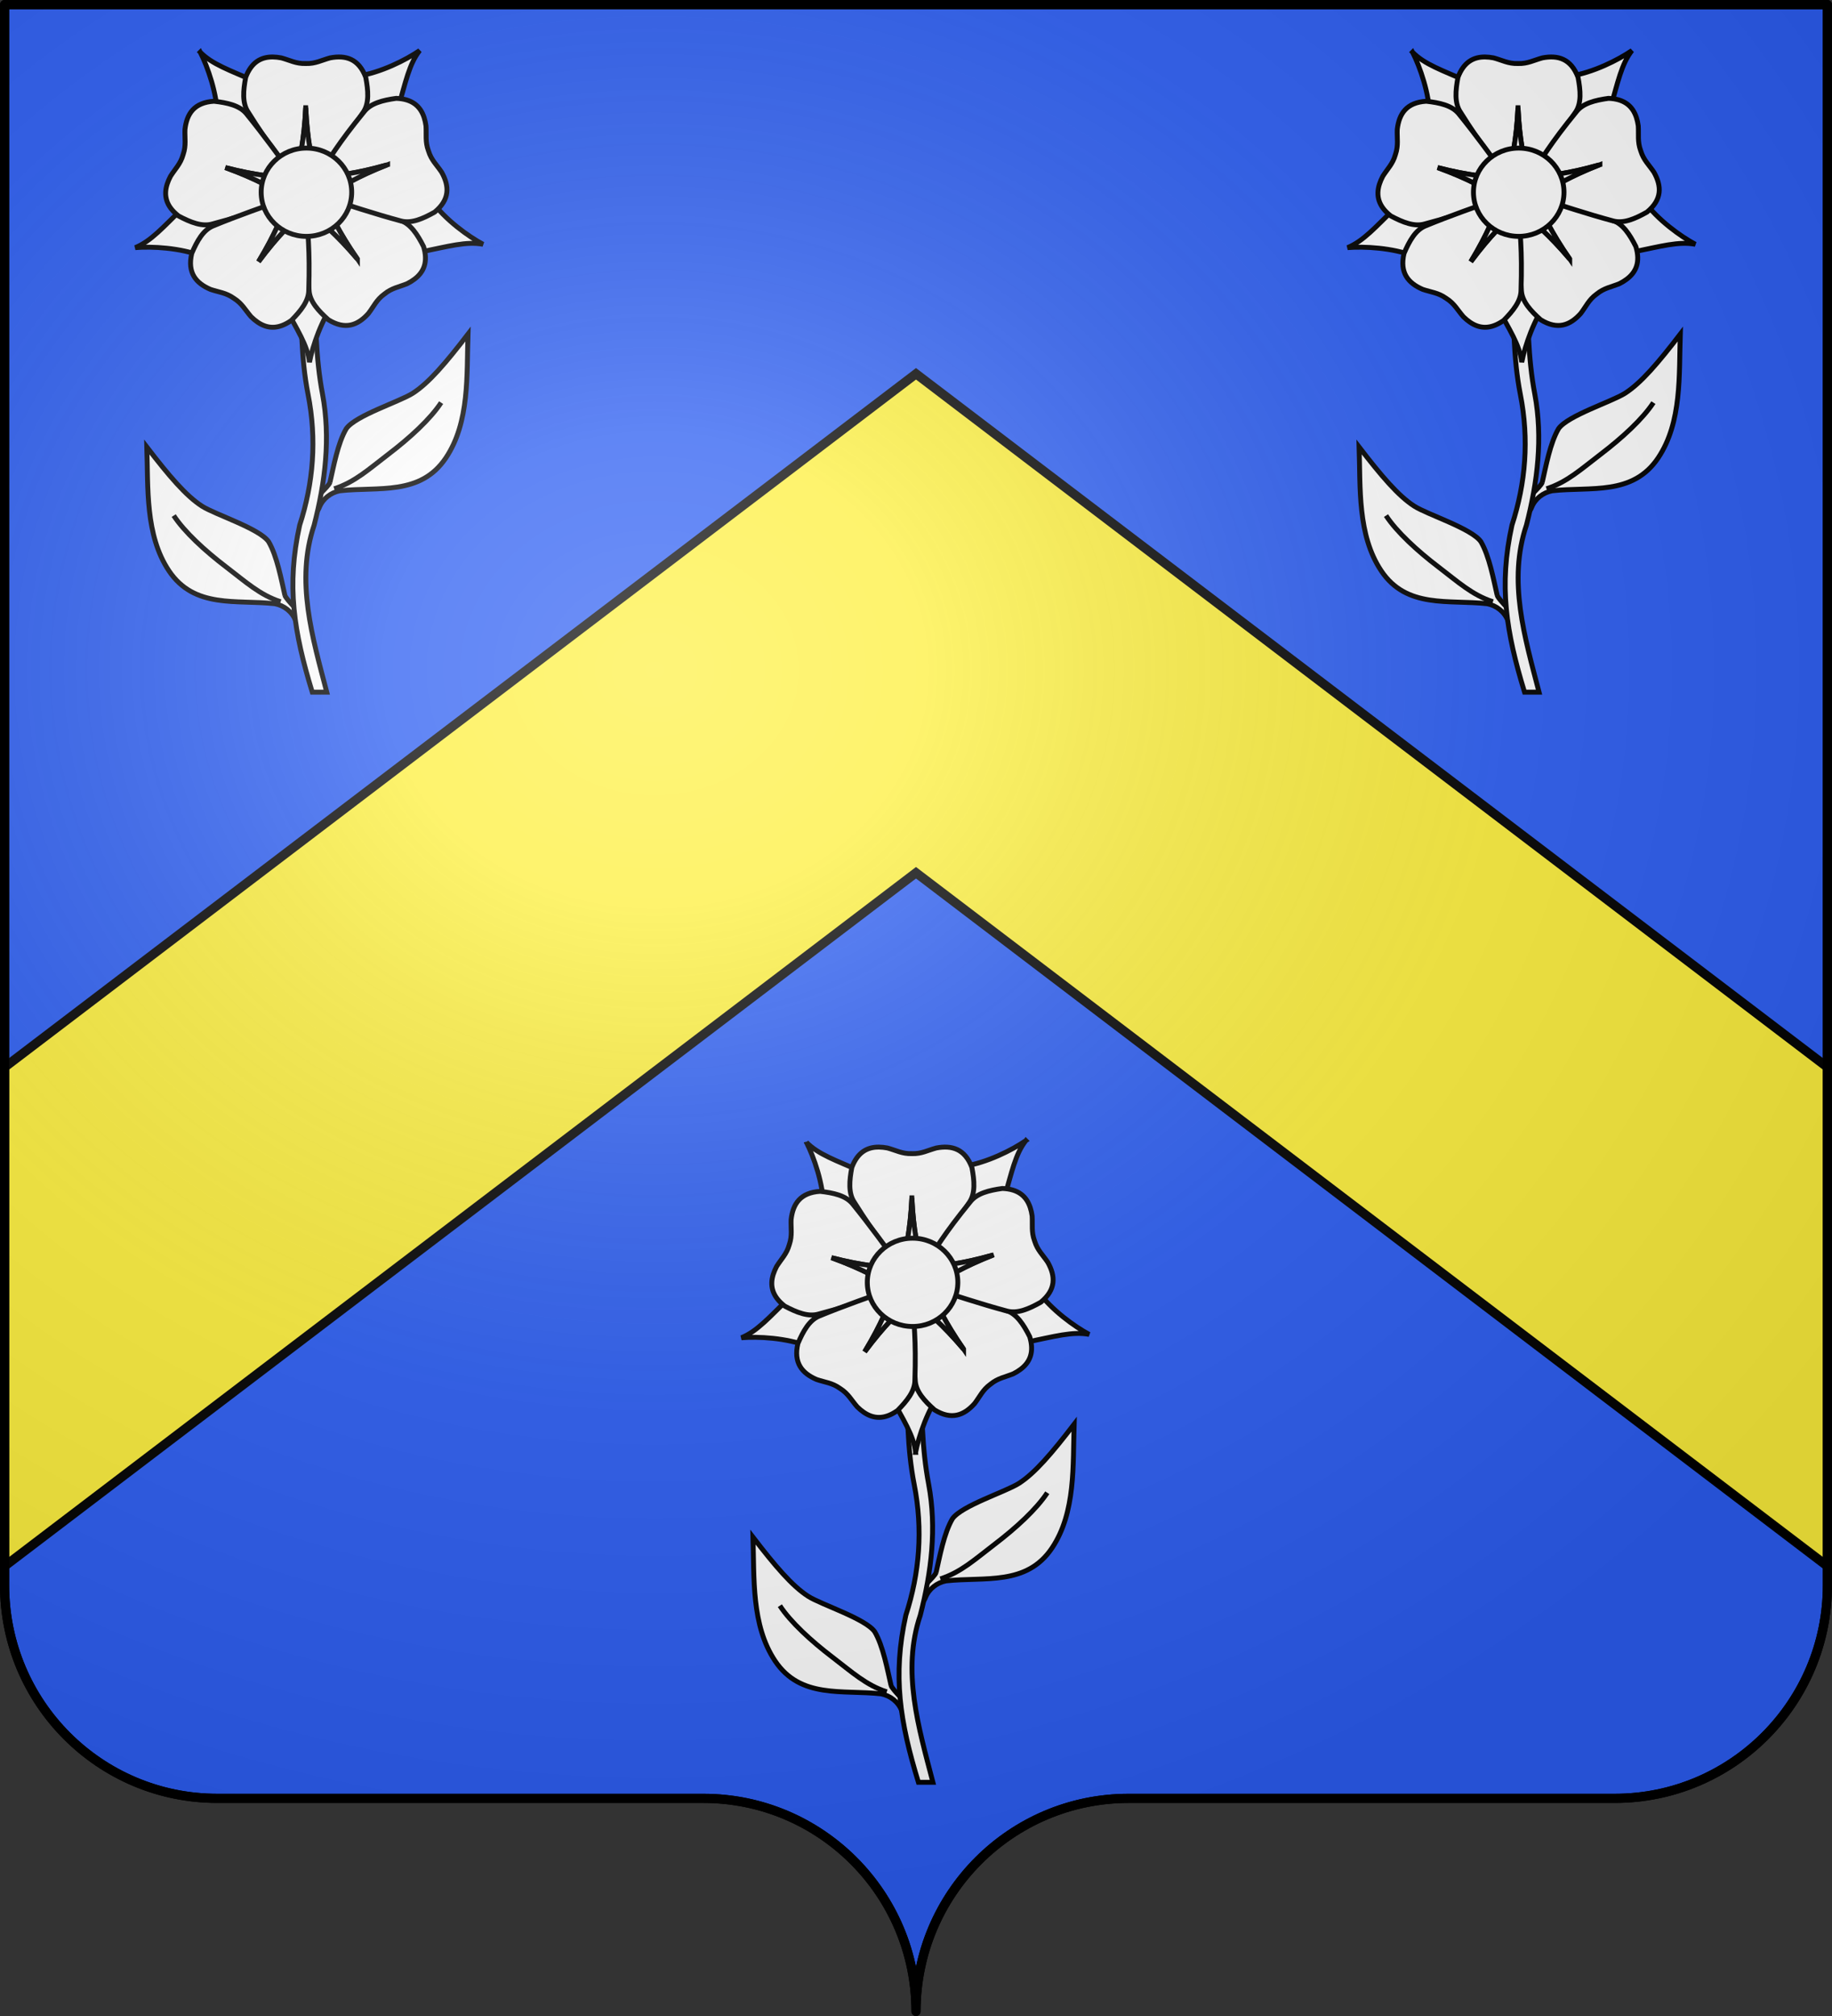 <svg xmlns="http://www.w3.org/2000/svg" xmlns:xlink="http://www.w3.org/1999/xlink" width="600" height="660" version="1.0"><rect width="100%" height="100%" fill="#333333" stroke="none"/><defs><radialGradient xlink:href="#a" id="b" cx="285.186" cy="200.448" r="300" fx="285.186" fy="200.448" gradientTransform="matrix(1.551 0 0 1.35 -227.894 -51.264)" gradientUnits="userSpaceOnUse"/><linearGradient id="a"><stop offset="0" style="stop-color:white;stop-opacity:.314"/><stop offset=".19" style="stop-color:white;stop-opacity:.251"/><stop offset=".6" style="stop-color:#6b6b6b;stop-opacity:.125"/><stop offset="1" style="stop-color:black;stop-opacity:.125"/></linearGradient></defs><g style="display:inline"><path d="M300 658.5c0-38.504 31.203-69.754 69.65-69.754h159.2c38.447 0 69.65-31.25 69.65-69.753V1.5H1.5v517.493c0 38.504 31.203 69.753 69.65 69.753h159.2c38.447 0 69.65 31.25 69.65 69.754" style="fill:#2b5df2;fill-opacity:1;fill-rule:nonzero;stroke:#000;stroke-width:3;stroke-linecap:round;stroke-linejoin:round;stroke-miterlimit:4;stroke-dasharray:none;stroke-dashoffset:0;stroke-opacity:1"/><path d="m300 122.375-39.344 29.938L1.5 349.405V512.75L300 285.719 598.5 512.75V349.406L339.344 152.313z" style="opacity:1;fill:#fdef3c;fill-opacity:1;fill-rule:evenodd;stroke:#000;stroke-width:3;stroke-linecap:butt;stroke-linejoin:miter;marker:none;marker-start:none;marker-mid:none;marker-end:none;stroke-miterlimit:4;stroke-dasharray:none;stroke-dashoffset:0;stroke-opacity:1;visibility:visible;display:inline;overflow:visible"/></g><g style="display:inline"><g style="fill:#fff;display:inline"><g style="fill:#fff;stroke:#000"><g style="fill:#fff;stroke:#000;display:inline"><path d="M305.818 550.357c1.58-6.84 3.405-16.964 7.026-23.106 3.992-5.66 22.992-11.627 28.603-15.226 6.88-4.414 14.163-12.981 23.716-25.4-.576 17.395.78 37.811-9.5 53.174-10.947 16.358-29.023 12.3-45.546 14.138-3.921.76-7.345 3.388-8.84 7.127-.423 1.247-1.858 3.012-1.185.377l-3.743-.04c1.875-3.434 8.79-9.035 9.47-11.044z" style="fill:#fff;fill-opacity:1;fill-rule:evenodd;stroke:#000;stroke-width:2.109;stroke-linecap:butt;stroke-linejoin:miter;stroke-miterlimit:4;stroke-dasharray:none;stroke-opacity:1" transform="matrix(.762 0 0 .762 73.537 95.456)"/><path d="M307.66 553.085c8.972-2.922 14.916-8.464 23.415-14.946 9.137-6.968 17.907-15.022 22.542-22.075" style="fill:#fff;fill-rule:evenodd;stroke:#000;stroke-width:2.109;stroke-linecap:butt;stroke-linejoin:miter;stroke-miterlimit:4;stroke-dasharray:none;stroke-opacity:1" transform="matrix(.762 0 0 .762 73.537 95.456)"/></g><g style="fill:#fff;stroke:#000;display:inline"><path d="M305.818 550.357c1.58-6.84 3.405-16.964 7.026-23.106 3.992-5.66 22.992-11.627 28.603-15.226 6.88-4.414 14.163-12.981 23.716-25.4-.576 17.395.78 37.811-9.5 53.174-10.947 16.358-29.023 12.3-45.546 14.138-3.921.76-7.345 3.388-8.84 7.127-.423 1.247-1.858 3.012-1.185.377l-3.424.28c1.875-3.435 8.47-9.355 9.15-11.364z" style="fill:#fff;fill-opacity:1;fill-rule:evenodd;stroke:#000;stroke-width:2.109;stroke-linecap:butt;stroke-linejoin:miter;stroke-miterlimit:4;stroke-dasharray:none;stroke-opacity:1" transform="matrix(-.762 0 0 .762 524.866 132.435)"/><path d="M307.66 553.085c8.972-2.922 14.916-8.464 23.415-14.946 9.137-6.968 17.907-15.022 22.542-22.075" style="fill:#fff;fill-rule:evenodd;stroke:#000;stroke-width:2.109;stroke-linecap:butt;stroke-linejoin:miter;stroke-miterlimit:4;stroke-dasharray:none;stroke-opacity:1" transform="matrix(-.762 0 0 .762 524.866 132.435)"/></g><path d="M294.648 465.074h6.236c.349 15.799.323 31.598 3.341 47.397 3.477 18.744 1.209 37.488-3.615 56.231-8.079 23.923-.723 48.2 5.427 71.756h-6.235c-7.924-25.892-11.152-45.777-5.406-71.756 5.88-18.074 7.425-36.769 3.591-56.231-3.102-15.8-2.858-31.598-3.339-47.397z" style="fill:#fff;fill-opacity:1;stroke:#000;stroke-width:2.109;stroke-miterlimit:4;stroke-opacity:1;display:inline" transform="matrix(.762 0 0 .762 72.337 95.456)"/><g style="fill:#fff;fill-opacity:1;stroke:#000;stroke-width:2.741;stroke-miterlimit:4;stroke-dasharray:none;stroke-opacity:1"><g style="fill:#fff;fill-opacity:1;stroke:#000;stroke-width:13.57;stroke-miterlimit:4;stroke-dasharray:none;stroke-opacity:1"><path d="M958.886 534.195c-40.541-21.548-104.773-67.727-143.034-120.587l-175.12 5.216-17.823 54.37 161.228 82.716c79.366-16.12 128.42-30.41 174.749-21.715zM477.117 861.464c8.619-45.095 33.775-120.098 72.982-172.26L493.414 523.43l-57.207-.976-31.43 178.462c38.835 71.07 66.97 113.717 72.34 160.548zM-6.497 543.543c45.748-3.874 124.757.1 185.566 23.771l144.317-99.332-14.504-55.347-180.32 17.915c-57.947 56.577-91.416 95.18-135.06 112.993zM783.021-3.399C745.207 22.64 674.614 58.344 610.067 67.922L533.95 225.721l40.028 40.884 147.739-104.927C744.006 83.818 753.943 33.702 783.02-3.4zM173.937 1.2C194.801 42.096 220.955 116.757 222 182.002l146.474 96.123 45.773-34.33-84.68-160.205c-74.27-32.293-122.654-48.707-155.629-82.392z" style="fill:#fff;fill-opacity:1;fill-rule:evenodd;stroke:#000;stroke-width:13.57;stroke-linecap:butt;stroke-linejoin:miter;stroke-miterlimit:4;stroke-dasharray:none;stroke-opacity:1" transform="translate(243.575 373.82)scale(.118)"/></g><g style="fill:#fff;fill-opacity:1;stroke:#000;stroke-width:13.57;stroke-miterlimit:4;stroke-dasharray:none;stroke-opacity:1"><path d="M375.288 14.554c-32.685-.297-59.353 14.483-75.187 56.313-6.989 36.771-9.942 71.538 6.75 96.469 60.616 96.864 92.604 132.068 132.344 183.968 10.671-56.299 23.002-102.66 27.5-196 4.498 93.34 16.828 139.701 27.5 196 44.968-60.901 90.684-121.428 132.375-183.968 16.691-24.931 13.707-59.698 6.718-96.469C613.8 19.384 577.91 8.88 534.57 17.023c-23.696 6.38-40.852 16.455-67.282 15.719l-.053.004h-1.094l-.009-.004c-26.43.736-43.617-9.34-67.312-15.719-8.126-1.527-15.989-2.4-23.532-2.469z" style="fill:#fff;fill-opacity:1;fill-rule:evenodd;stroke:#000;stroke-width:13.57;stroke-linecap:butt;stroke-linejoin:miter;stroke-miterlimit:4;stroke-dasharray:none;stroke-opacity:1" transform="translate(243.575 373.82)scale(.118)"/><path d="M466.695 155.304c-4.498 93.34-16.829 139.701-27.5 196-.156-.203-.314-.39-.469-.593l.062 1.187h54.97l.124-2.219c-10.599-55.567-22.733-101.94-27.187-194.375zM82.133 367.212c-9.933 31.14-3.684 60.983 31.607 88.46 33.07 17.533 65.415 30.617 94.163 22.03 110.44-29.32 153.52-49.49 214.838-72.137-50.64-26.816-91.295-52.284-179.146-84.135 90.507 23.256 138.442 25.161 195.383 31.586-44.913-60.943-89.247-122.49-136.692-180.785-18.893-23.307-52.99-30.72-90.186-34.897-54.942 3.422-75.574 34.612-80.587 78.424-.9 24.523 3.662 43.888-4.844 68.923l-.012.052-.323 1.045-.006.008c-7.099 25.469-21.799 38.916-34.89 59.672-3.857 7.313-7.012 14.567-9.305 21.754z" style="fill:#fff;fill-opacity:1;fill-rule:evenodd;stroke:#000;stroke-width:13.57;stroke-linecap:butt;stroke-linejoin:miter;stroke-miterlimit:4;stroke-dasharray:none;stroke-opacity:1" transform="translate(243.575 373.82)scale(.118)"/><path d="M243.595 321.43c87.851 31.851 128.506 57.319 179.146 84.135-.24.088-.466.184-.705.272l1.153.291 16.227-52.52-2.083-.773c-56.22-6.278-104.109-8.374-193.738-31.405zM768.51 631.019c26.093-19.688 38.224-47.66 25.28-90.472-16.874-33.41-35.725-62.772-64.154-72.361-107.096-39.84-153.914-48.25-217.053-65.17 25.857 51.135 44.342 95.405 97.671 172.14-60.46-71.252-98.496-100.489-141.273-138.615 1.475 75.69 2.128 151.539 7.2 226.53 1.964 29.938 25.521 55.68 53.475 80.57 46.831 28.934 81.687 15.384 111.08-17.49 14.896-19.5 22.355-37.945 43.755-53.472l.04-.035.867-.667.01-.002c20.504-16.694 40.27-19.183 62.943-28.57 7.373-3.743 14.138-7.843 20.16-12.386z" style="fill:#fff;fill-opacity:1;fill-rule:evenodd;stroke:#000;stroke-width:13.57;stroke-linecap:butt;stroke-linejoin:miter;stroke-miterlimit:4;stroke-dasharray:none;stroke-opacity:1" transform="translate(243.575 373.82)scale(.118)"/><path d="M610.254 575.157c-53.33-76.736-71.814-121.006-97.671-172.141.247.066.486.119.733.185l-.773-.904-43.577 33.507 1.254 1.835c42.273 37.59 80.16 66.956 140.034 137.518zM333.068 750.217c26.961 18.48 57.339 21.088 93.815-4.796 26.312-26.62 48.156-53.828 48.21-83.83 3.724-114.206-3.187-161.268-7.218-226.512-40.262 40.774-76.357 72.374-132.157 147.332 48.333-79.977 63.961-125.333 86.51-178.012-71.295 25.462-143 50.196-212.489 78.845-27.76 11.38-44.677 41.9-59.389 76.317-12.543 53.6 11.385 82.34 51.898 99.756 23.225 7.923 43.084 9.131 64.609 24.485l.046.027.908.61.005.008c22.347 14.132 30.99 32.082 47.099 50.595 5.892 5.8 11.93 10.91 18.153 15.175z" style="fill:#fff;fill-opacity:1;fill-rule:evenodd;stroke:#000;stroke-width:13.57;stroke-linecap:butt;stroke-linejoin:miter;stroke-miterlimit:4;stroke-dasharray:none;stroke-opacity:1" transform="translate(243.575 373.82)scale(.118)"/><path d="M335.718 582.411c55.8-74.958 91.895-106.558 132.157-147.332.016.256.042.5.058.755l.61-1.02-45.621-30.664-1.342 1.772c-22.2 52.031-37.997 97.288-85.862 176.49zM795.294 182.527c-10.181-31.061-32.72-51.594-77.418-53.205-37.073 5.15-70.955 13.481-89.231 37.275-72.364 88.433-95.476 130.007-131.924 184.27 56.752-7.912 104.622-11.071 194.49-36.688-86.989 34.14-126.964 60.662-176.884 88.794 72.091 23.106 144.068 47.041 216.662 66.52 28.962 7.832 60.944-6.124 93.543-24.516 42.536-34.943 40.999-72.308 19.41-110.76-13.629-20.407-28.666-33.434-36.429-58.71l-.02-.049-.35-1.036v-.01c-9.158-24.803-5.114-44.31-6.655-68.802-1.155-8.187-2.845-15.915-5.194-23.083z" style="fill:#fff;fill-opacity:1;fill-rule:evenodd;stroke:#000;stroke-width:13.57;stroke-linecap:butt;stroke-linejoin:miter;stroke-miterlimit:4;stroke-dasharray:none;stroke-opacity:1" transform="translate(243.575 373.82)scale(.118)"/><g style="fill:#fff;fill-opacity:1;stroke:#000;stroke-width:13.57;stroke-miterlimit:4;stroke-dasharray:none;stroke-opacity:1"><path d="M469.438 156.219c-4.498 93.339-16.83 139.7-27.5 196-.156-.203-.314-.391-.47-.594l.063 1.188H496.5l.125-2.22c-10.599-55.567-22.733-101.94-27.187-194.374z" style="fill:#fff;fill-opacity:1;fill-rule:evenodd;stroke:#000;stroke-width:13.57;stroke-linecap:butt;stroke-linejoin:miter;stroke-miterlimit:4;stroke-dasharray:none;stroke-opacity:1" transform="rotate(71.33 -82.94 402.786)scale(.118)"/></g></g><path d="M614.688 409.418c.02 71.256-59.245 129.03-132.36 129.03-73.114 0-132.38-57.774-132.36-129.03-.02-71.256 59.246-129.03 132.36-129.03s132.38 57.774 132.36 129.03z" style="fill:#fff;fill-opacity:1;fill-rule:evenodd;stroke:#000;stroke-width:14.307;stroke-miterlimit:4;stroke-dasharray:none;stroke-opacity:1" transform="translate(244.857 373.96)scale(.112)"/></g></g></g><g style="fill:#fff;display:inline"><g style="fill:#fff;stroke:#000"><g style="fill:#fff;stroke:#000"><g style="fill:#fff;stroke:#000;display:inline"><path d="M305.818 550.357c1.58-6.84 3.405-16.964 7.026-23.106 3.992-5.66 22.992-11.627 28.603-15.226 6.88-4.414 14.163-12.981 23.716-25.4-.576 17.395.78 37.811-9.5 53.174-10.947 16.358-29.023 12.3-45.546 14.138-3.921.76-7.345 3.388-8.84 7.127-.423 1.247-1.858 3.012-1.185.377l-3.743-.04c1.875-3.434 8.79-9.035 9.47-11.044z" style="fill:#fff;fill-opacity:1;fill-rule:evenodd;stroke:#000;stroke-width:2.109;stroke-linecap:butt;stroke-linejoin:miter;stroke-miterlimit:4;stroke-dasharray:none;stroke-opacity:1" transform="matrix(.762 0 0 .762 -124.982 -261.427)"/><path d="M307.66 553.085c8.972-2.922 14.916-8.464 23.415-14.946 9.137-6.968 17.907-15.022 22.542-22.075" style="fill:#fff;fill-rule:evenodd;stroke:#000;stroke-width:2.109;stroke-linecap:butt;stroke-linejoin:miter;stroke-miterlimit:4;stroke-dasharray:none;stroke-opacity:1" transform="matrix(.762 0 0 .762 -124.982 -261.427)"/></g><g style="fill:#fff;stroke:#000;display:inline"><path d="M305.818 550.357c1.58-6.84 3.405-16.964 7.026-23.106 3.992-5.66 22.992-11.627 28.603-15.226 6.88-4.414 14.163-12.981 23.716-25.4-.576 17.395.78 37.811-9.5 53.174-10.947 16.358-29.023 12.3-45.546 14.138-3.921.76-7.345 3.388-8.84 7.127-.423 1.247-1.858 3.012-1.185.377l-3.424.28c1.875-3.435 8.47-9.355 9.15-11.364z" style="fill:#fff;fill-opacity:1;fill-rule:evenodd;stroke:#000;stroke-width:2.109;stroke-linecap:butt;stroke-linejoin:miter;stroke-miterlimit:4;stroke-dasharray:none;stroke-opacity:1" transform="matrix(-.762 0 0 .762 326.347 -224.448)"/><path d="M307.66 553.085c8.972-2.922 14.916-8.464 23.415-14.946 9.137-6.968 17.907-15.022 22.542-22.075" style="fill:#fff;fill-rule:evenodd;stroke:#000;stroke-width:2.109;stroke-linecap:butt;stroke-linejoin:miter;stroke-miterlimit:4;stroke-dasharray:none;stroke-opacity:1" transform="matrix(-.762 0 0 .762 326.347 -224.448)"/></g><path d="M294.648 465.074h6.236c.349 15.799.323 31.598 3.341 47.397 3.477 18.744 1.209 37.488-3.615 56.231-8.079 23.923-.723 48.2 5.427 71.756h-6.235c-7.924-25.892-11.152-45.777-5.406-71.756 5.88-18.074 7.425-36.769 3.591-56.231-3.102-15.8-2.858-31.598-3.339-47.397z" style="fill:#fff;fill-opacity:1;stroke:#000;stroke-width:2.109;stroke-miterlimit:4;stroke-opacity:1;display:inline" transform="matrix(.762 0 0 .762 -126.182 -261.427)"/><g style="fill:#fff;fill-opacity:1;stroke:#000;stroke-width:2.741;stroke-miterlimit:4;stroke-dasharray:none;stroke-opacity:1"><g style="fill:#fff;fill-opacity:1;stroke:#000;stroke-width:13.57;stroke-miterlimit:4;stroke-dasharray:none;stroke-opacity:1"><path d="M958.886 534.195c-40.541-21.548-104.773-67.727-143.034-120.587l-175.12 5.216-17.823 54.37 161.228 82.716c79.366-16.12 128.42-30.41 174.749-21.715zM477.117 861.464c8.619-45.095 33.775-120.098 72.982-172.26L493.414 523.43l-57.207-.976-31.43 178.462c38.835 71.07 66.97 113.717 72.34 160.548zM-6.497 543.543c45.748-3.874 124.757.1 185.566 23.771l144.317-99.332-14.504-55.347-180.32 17.915c-57.947 56.577-91.416 95.18-135.06 112.993zM783.021-3.399C745.207 22.64 674.614 58.344 610.067 67.922L533.95 225.721l40.028 40.884 147.739-104.927C744.006 83.818 753.943 33.702 783.02-3.4zM173.937 1.2C194.801 42.096 220.955 116.757 222 182.002l146.474 96.123 45.773-34.33-84.68-160.205c-74.27-32.293-122.654-48.707-155.629-82.392z" style="fill:#fff;fill-opacity:1;fill-rule:evenodd;stroke:#000;stroke-width:13.57;stroke-linecap:butt;stroke-linejoin:miter;stroke-miterlimit:4;stroke-dasharray:none;stroke-opacity:1" transform="translate(45.056 16.938)scale(.118)"/></g><g style="fill:#fff;fill-opacity:1;stroke:#000;stroke-width:13.57;stroke-miterlimit:4;stroke-dasharray:none;stroke-opacity:1"><path d="M375.288 14.554c-32.685-.297-59.353 14.483-75.187 56.313-6.989 36.771-9.942 71.538 6.75 96.469 60.616 96.864 92.604 132.068 132.344 183.968 10.671-56.299 23.002-102.66 27.5-196 4.498 93.34 16.828 139.701 27.5 196 44.968-60.901 90.684-121.428 132.375-183.968 16.691-24.931 13.707-59.698 6.718-96.469C613.8 19.384 577.91 8.88 534.57 17.023c-23.696 6.38-40.852 16.455-67.282 15.719l-.053.004h-1.094l-.009-.004c-26.43.736-43.617-9.34-67.312-15.719-8.126-1.527-15.989-2.4-23.532-2.469z" style="fill:#fff;fill-opacity:1;fill-rule:evenodd;stroke:#000;stroke-width:13.57;stroke-linecap:butt;stroke-linejoin:miter;stroke-miterlimit:4;stroke-dasharray:none;stroke-opacity:1" transform="translate(45.056 16.938)scale(.118)"/><path d="M466.695 155.304c-4.498 93.34-16.829 139.701-27.5 196-.156-.203-.314-.39-.469-.593l.062 1.187h54.97l.124-2.219c-10.599-55.567-22.733-101.94-27.187-194.375zM82.133 367.212c-9.933 31.14-3.684 60.983 31.607 88.46 33.07 17.533 65.415 30.617 94.163 22.03 110.44-29.32 153.52-49.49 214.838-72.137-50.64-26.816-91.295-52.284-179.146-84.135 90.507 23.256 138.442 25.161 195.383 31.586-44.913-60.943-89.247-122.49-136.692-180.785-18.893-23.307-52.99-30.72-90.186-34.897-54.942 3.422-75.574 34.612-80.587 78.424-.9 24.523 3.662 43.888-4.844 68.923l-.012.052-.323 1.045-.006.008c-7.099 25.469-21.799 38.916-34.89 59.672-3.857 7.313-7.012 14.567-9.305 21.754z" style="fill:#fff;fill-opacity:1;fill-rule:evenodd;stroke:#000;stroke-width:13.57;stroke-linecap:butt;stroke-linejoin:miter;stroke-miterlimit:4;stroke-dasharray:none;stroke-opacity:1" transform="translate(45.056 16.938)scale(.118)"/><path d="M243.595 321.43c87.851 31.851 128.506 57.319 179.146 84.135-.24.088-.466.184-.705.272l1.153.291 16.227-52.52-2.083-.773c-56.22-6.278-104.109-8.374-193.738-31.405zM768.51 631.019c26.093-19.688 38.224-47.66 25.28-90.472-16.874-33.41-35.725-62.772-64.154-72.361-107.096-39.84-153.914-48.25-217.053-65.17 25.857 51.135 44.342 95.405 97.671 172.14-60.46-71.252-98.496-100.489-141.273-138.615 1.475 75.69 2.128 151.539 7.2 226.53 1.964 29.938 25.521 55.68 53.475 80.57 46.831 28.934 81.687 15.384 111.08-17.49 14.896-19.5 22.355-37.945 43.755-53.472l.04-.035.867-.667.01-.002c20.504-16.694 40.27-19.183 62.943-28.57 7.373-3.743 14.138-7.843 20.16-12.386z" style="fill:#fff;fill-opacity:1;fill-rule:evenodd;stroke:#000;stroke-width:13.57;stroke-linecap:butt;stroke-linejoin:miter;stroke-miterlimit:4;stroke-dasharray:none;stroke-opacity:1" transform="translate(45.056 16.938)scale(.118)"/><path d="M610.254 575.157c-53.33-76.736-71.814-121.006-97.671-172.141.247.066.486.119.733.185l-.773-.904-43.577 33.507 1.254 1.835c42.273 37.59 80.16 66.956 140.034 137.518zM333.068 750.217c26.961 18.48 57.339 21.088 93.815-4.796 26.312-26.62 48.156-53.828 48.21-83.83 3.724-114.206-3.187-161.268-7.218-226.512-40.262 40.774-76.357 72.374-132.157 147.332 48.333-79.977 63.961-125.333 86.51-178.012-71.295 25.462-143 50.196-212.489 78.845-27.76 11.38-44.677 41.9-59.389 76.317-12.543 53.6 11.385 82.34 51.898 99.756 23.225 7.923 43.084 9.131 64.609 24.485l.046.027.908.61.005.008c22.347 14.132 30.99 32.082 47.099 50.595 5.892 5.8 11.93 10.91 18.153 15.175z" style="fill:#fff;fill-opacity:1;fill-rule:evenodd;stroke:#000;stroke-width:13.57;stroke-linecap:butt;stroke-linejoin:miter;stroke-miterlimit:4;stroke-dasharray:none;stroke-opacity:1" transform="translate(45.056 16.938)scale(.118)"/><path d="M335.718 582.411c55.8-74.958 91.895-106.558 132.157-147.332.016.256.042.5.058.755l.61-1.02-45.621-30.664-1.342 1.772c-22.2 52.031-37.997 97.288-85.862 176.49zM795.294 182.527c-10.181-31.061-32.72-51.594-77.418-53.205-37.073 5.15-70.955 13.481-89.231 37.275-72.364 88.433-95.476 130.007-131.924 184.27 56.752-7.912 104.622-11.071 194.49-36.688-86.989 34.14-126.964 60.662-176.884 88.794 72.091 23.106 144.068 47.041 216.662 66.52 28.962 7.832 60.944-6.124 93.543-24.516 42.536-34.943 40.999-72.308 19.41-110.76-13.629-20.407-28.666-33.434-36.429-58.71l-.02-.049-.35-1.036v-.01c-9.158-24.803-5.114-44.31-6.655-68.802-1.155-8.187-2.845-15.915-5.194-23.083z" style="fill:#fff;fill-opacity:1;fill-rule:evenodd;stroke:#000;stroke-width:13.57;stroke-linecap:butt;stroke-linejoin:miter;stroke-miterlimit:4;stroke-dasharray:none;stroke-opacity:1" transform="translate(45.056 16.938)scale(.118)"/><g style="fill:#fff;fill-opacity:1;stroke:#000;stroke-width:13.57;stroke-miterlimit:4;stroke-dasharray:none;stroke-opacity:1"><path d="M469.438 156.219c-4.498 93.339-16.83 139.7-27.5 196-.156-.203-.314-.391-.47-.594l.063 1.188H496.5l.125-2.22c-10.599-55.567-22.733-101.94-27.187-194.374z" style="fill:#fff;fill-opacity:1;fill-rule:evenodd;stroke:#000;stroke-width:13.57;stroke-linecap:butt;stroke-linejoin:miter;stroke-miterlimit:4;stroke-dasharray:none;stroke-opacity:1" transform="rotate(71.33 66.45 86.038)scale(.118)"/></g></g><path d="M614.688 409.418c.02 71.256-59.245 129.03-132.36 129.03-73.114 0-132.38-57.774-132.36-129.03-.02-71.256 59.246-129.03 132.36-129.03s132.38 57.774 132.36 129.03z" style="fill:#fff;fill-opacity:1;fill-rule:evenodd;stroke:#000;stroke-width:14.307;stroke-miterlimit:4;stroke-dasharray:none;stroke-opacity:1" transform="translate(46.339 17.076)scale(.112)"/></g></g></g><g style="fill:#fff;stroke:#000"><g style="fill:#fff;stroke:#000"><g style="fill:#fff;stroke:#000;display:inline"><path d="M305.818 550.357c1.58-6.84 3.405-16.964 7.026-23.106 3.992-5.66 22.992-11.627 28.603-15.226 6.88-4.414 14.163-12.981 23.716-25.4-.576 17.395.78 37.811-9.5 53.174-10.947 16.358-29.023 12.3-45.546 14.138-3.921.76-7.345 3.388-8.84 7.127-.423 1.247-1.858 3.012-1.185.377l-3.743-.04c1.875-3.434 8.79-9.035 9.47-11.044z" style="fill:#fff;fill-opacity:1;fill-rule:evenodd;stroke:#000;stroke-width:2.109;stroke-linecap:butt;stroke-linejoin:miter;stroke-miterlimit:4;stroke-dasharray:none;stroke-opacity:1" transform="matrix(.762 0 0 .762 272.055 -261.427)"/><path d="M307.66 553.085c8.972-2.922 14.916-8.464 23.415-14.946 9.137-6.968 17.907-15.022 22.542-22.075" style="fill:#fff;fill-rule:evenodd;stroke:#000;stroke-width:2.109;stroke-linecap:butt;stroke-linejoin:miter;stroke-miterlimit:4;stroke-dasharray:none;stroke-opacity:1" transform="matrix(.762 0 0 .762 272.055 -261.427)"/></g><g style="fill:#fff;stroke:#000;display:inline"><path d="M305.818 550.357c1.58-6.84 3.405-16.964 7.026-23.106 3.992-5.66 22.992-11.627 28.603-15.226 6.88-4.414 14.163-12.981 23.716-25.4-.576 17.395.78 37.811-9.5 53.174-10.947 16.358-29.023 12.3-45.546 14.138-3.921.76-7.345 3.388-8.84 7.127-.423 1.247-1.858 3.012-1.185.377l-3.424.28c1.875-3.435 8.47-9.355 9.15-11.364z" style="fill:#fff;fill-opacity:1;fill-rule:evenodd;stroke:#000;stroke-width:2.109;stroke-linecap:butt;stroke-linejoin:miter;stroke-miterlimit:4;stroke-dasharray:none;stroke-opacity:1" transform="matrix(-.762 0 0 .762 723.384 -224.448)"/><path d="M307.66 553.085c8.972-2.922 14.916-8.464 23.415-14.946 9.137-6.968 17.907-15.022 22.542-22.075" style="fill:#fff;fill-rule:evenodd;stroke:#000;stroke-width:2.109;stroke-linecap:butt;stroke-linejoin:miter;stroke-miterlimit:4;stroke-dasharray:none;stroke-opacity:1" transform="matrix(-.762 0 0 .762 723.384 -224.448)"/></g><path d="M294.648 465.074h6.236c.349 15.799.323 31.598 3.341 47.397 3.477 18.744 1.209 37.488-3.615 56.231-8.079 23.923-.723 48.2 5.427 71.756h-6.235c-7.924-25.892-11.152-45.777-5.406-71.756 5.88-18.074 7.425-36.769 3.591-56.231-3.102-15.8-2.858-31.598-3.339-47.397z" style="fill:#fff;fill-opacity:1;stroke:#000;stroke-width:2.109;stroke-miterlimit:4;stroke-opacity:1;display:inline" transform="matrix(.762 0 0 .762 270.855 -261.427)"/><g style="fill:#fff;fill-opacity:1;stroke:#000;stroke-width:2.741;stroke-miterlimit:4;stroke-dasharray:none;stroke-opacity:1"><g style="fill:#fff;fill-opacity:1;stroke:#000;stroke-width:13.57;stroke-miterlimit:4;stroke-dasharray:none;stroke-opacity:1"><path d="M958.886 534.195c-40.541-21.548-104.773-67.727-143.034-120.587l-175.12 5.216-17.823 54.37 161.228 82.716c79.366-16.12 128.42-30.41 174.749-21.715zM477.117 861.464c8.619-45.095 33.775-120.098 72.982-172.26L493.414 523.43l-57.207-.976-31.43 178.462c38.835 71.07 66.97 113.717 72.34 160.548zM-6.497 543.543c45.748-3.874 124.757.1 185.566 23.771l144.317-99.332-14.504-55.347-180.32 17.915c-57.947 56.577-91.416 95.18-135.06 112.993zM783.021-3.399C745.207 22.64 674.614 58.344 610.067 67.922L533.95 225.721l40.028 40.884 147.739-104.927C744.006 83.818 753.943 33.702 783.02-3.4zM173.937 1.2C194.801 42.096 220.955 116.757 222 182.002l146.474 96.123 45.773-34.33-84.68-160.205c-74.27-32.293-122.654-48.707-155.629-82.392z" style="fill:#fff;fill-opacity:1;fill-rule:evenodd;stroke:#000;stroke-width:13.57;stroke-linecap:butt;stroke-linejoin:miter;stroke-miterlimit:4;stroke-dasharray:none;stroke-opacity:1" transform="translate(442.093 16.938)scale(.118)"/></g><g style="fill:#fff;fill-opacity:1;stroke:#000;stroke-width:13.57;stroke-miterlimit:4;stroke-dasharray:none;stroke-opacity:1"><path d="M375.288 14.554c-32.685-.297-59.353 14.483-75.187 56.313-6.989 36.771-9.942 71.538 6.75 96.469 60.616 96.864 92.604 132.068 132.344 183.968 10.671-56.299 23.002-102.66 27.5-196 4.498 93.34 16.828 139.701 27.5 196 44.968-60.901 90.684-121.428 132.375-183.968 16.691-24.931 13.707-59.698 6.718-96.469C613.8 19.384 577.91 8.88 534.57 17.023c-23.696 6.38-40.852 16.455-67.282 15.719l-.053.004h-1.094l-.009-.004c-26.43.736-43.617-9.34-67.312-15.719-8.126-1.527-15.989-2.4-23.532-2.469z" style="fill:#fff;fill-opacity:1;fill-rule:evenodd;stroke:#000;stroke-width:13.57;stroke-linecap:butt;stroke-linejoin:miter;stroke-miterlimit:4;stroke-dasharray:none;stroke-opacity:1" transform="translate(442.093 16.938)scale(.118)"/><path d="M466.695 155.304c-4.498 93.34-16.829 139.701-27.5 196-.156-.203-.314-.39-.469-.593l.062 1.187h54.97l.124-2.219c-10.599-55.567-22.733-101.94-27.187-194.375zM82.133 367.212c-9.933 31.14-3.684 60.983 31.607 88.46 33.07 17.533 65.415 30.617 94.163 22.03 110.44-29.32 153.52-49.49 214.838-72.137-50.64-26.816-91.295-52.284-179.146-84.135 90.507 23.256 138.442 25.161 195.383 31.586-44.913-60.943-89.247-122.49-136.692-180.785-18.893-23.307-52.99-30.72-90.186-34.897-54.942 3.422-75.574 34.612-80.587 78.424-.9 24.523 3.662 43.888-4.844 68.923l-.012.052-.323 1.045-.006.008c-7.099 25.469-21.799 38.916-34.89 59.672-3.857 7.313-7.012 14.567-9.305 21.754z" style="fill:#fff;fill-opacity:1;fill-rule:evenodd;stroke:#000;stroke-width:13.57;stroke-linecap:butt;stroke-linejoin:miter;stroke-miterlimit:4;stroke-dasharray:none;stroke-opacity:1" transform="translate(442.093 16.938)scale(.118)"/><path d="M243.595 321.43c87.851 31.851 128.506 57.319 179.146 84.135-.24.088-.466.184-.705.272l1.153.291 16.227-52.52-2.083-.773c-56.22-6.278-104.109-8.374-193.738-31.405zM768.51 631.019c26.093-19.688 38.224-47.66 25.28-90.472-16.874-33.41-35.725-62.772-64.154-72.361-107.096-39.84-153.914-48.25-217.053-65.17 25.857 51.135 44.342 95.405 97.671 172.14-60.46-71.252-98.496-100.489-141.273-138.615 1.475 75.69 2.128 151.539 7.2 226.53 1.964 29.938 25.521 55.68 53.475 80.57 46.831 28.934 81.687 15.384 111.08-17.49 14.896-19.5 22.355-37.945 43.755-53.472l.04-.035.867-.667.01-.002c20.504-16.694 40.27-19.183 62.943-28.57 7.373-3.743 14.138-7.843 20.16-12.386z" style="fill:#fff;fill-opacity:1;fill-rule:evenodd;stroke:#000;stroke-width:13.57;stroke-linecap:butt;stroke-linejoin:miter;stroke-miterlimit:4;stroke-dasharray:none;stroke-opacity:1" transform="translate(442.093 16.938)scale(.118)"/><path d="M610.254 575.157c-53.33-76.736-71.814-121.006-97.671-172.141.247.066.486.119.733.185l-.773-.904-43.577 33.507 1.254 1.835c42.273 37.59 80.16 66.956 140.034 137.518zM333.068 750.217c26.961 18.48 57.339 21.088 93.815-4.796 26.312-26.62 48.156-53.828 48.21-83.83 3.724-114.206-3.187-161.268-7.218-226.512-40.262 40.774-76.357 72.374-132.157 147.332 48.333-79.977 63.961-125.333 86.51-178.012-71.295 25.462-143 50.196-212.489 78.845-27.76 11.38-44.677 41.9-59.389 76.317-12.543 53.6 11.385 82.34 51.898 99.756 23.225 7.923 43.084 9.131 64.609 24.485l.046.027.908.61.005.008c22.347 14.132 30.99 32.082 47.099 50.595 5.892 5.8 11.93 10.91 18.153 15.175z" style="fill:#fff;fill-opacity:1;fill-rule:evenodd;stroke:#000;stroke-width:13.57;stroke-linecap:butt;stroke-linejoin:miter;stroke-miterlimit:4;stroke-dasharray:none;stroke-opacity:1" transform="translate(442.093 16.938)scale(.118)"/><path d="M335.718 582.411c55.8-74.958 91.895-106.558 132.157-147.332.016.256.042.5.058.755l.61-1.02-45.621-30.664-1.342 1.772c-22.2 52.031-37.997 97.288-85.862 176.49zM795.294 182.527c-10.181-31.061-32.72-51.594-77.418-53.205-37.073 5.15-70.955 13.481-89.231 37.275-72.364 88.433-95.476 130.007-131.924 184.27 56.752-7.912 104.622-11.071 194.49-36.688-86.989 34.14-126.964 60.662-176.884 88.794 72.091 23.106 144.068 47.041 216.662 66.52 28.962 7.832 60.944-6.124 93.543-24.516 42.536-34.943 40.999-72.308 19.41-110.76-13.629-20.407-28.666-33.434-36.429-58.71l-.02-.049-.35-1.036v-.01c-9.158-24.803-5.114-44.31-6.655-68.802-1.155-8.187-2.845-15.915-5.194-23.083z" style="fill:#fff;fill-opacity:1;fill-rule:evenodd;stroke:#000;stroke-width:13.57;stroke-linecap:butt;stroke-linejoin:miter;stroke-miterlimit:4;stroke-dasharray:none;stroke-opacity:1" transform="translate(442.093 16.938)scale(.118)"/><g style="fill:#fff;fill-opacity:1;stroke:#000;stroke-width:13.57;stroke-miterlimit:4;stroke-dasharray:none;stroke-opacity:1"><path d="M469.438 156.219c-4.498 93.339-16.83 139.7-27.5 196-.156-.203-.314-.391-.47-.594l.063 1.188H496.5l.125-2.22c-10.599-55.567-22.733-101.94-27.187-194.374z" style="fill:#fff;fill-opacity:1;fill-rule:evenodd;stroke:#000;stroke-width:13.57;stroke-linecap:butt;stroke-linejoin:miter;stroke-miterlimit:4;stroke-dasharray:none;stroke-opacity:1" transform="rotate(71.33 264.963 362.66)scale(.118)"/></g></g><path d="M614.688 409.418c.02 71.256-59.245 129.03-132.36 129.03-73.114 0-132.38-57.774-132.36-129.03-.02-71.256 59.246-129.03 132.36-129.03s132.38 57.774 132.36 129.03z" style="fill:#fff;fill-opacity:1;fill-rule:evenodd;stroke:#000;stroke-width:14.307;stroke-miterlimit:4;stroke-dasharray:none;stroke-opacity:1" transform="translate(443.376 17.076)scale(.112)"/></g></g></g></g></g><path d="M1.5 1.5V518.99c0 38.505 31.203 69.755 69.65 69.755h159.2c38.447 0 69.65 31.25 69.65 69.754 0-38.504 31.203-69.754 69.65-69.754h159.2c38.447 0 69.65-31.25 69.65-69.755V1.5z" style="fill:url(#b);fill-opacity:1;fill-rule:evenodd;stroke:none;stroke-width:3;stroke-linecap:butt;stroke-linejoin:miter;stroke-miterlimit:4;stroke-dasharray:none;stroke-opacity:1"/><path d="M300 658.5c0-38.504 31.203-69.754 69.65-69.754h159.2c38.447 0 69.65-31.25 69.65-69.753V1.5H1.5v517.493c0 38.504 31.203 69.753 69.65 69.753h159.2c38.447 0 69.65 31.25 69.65 69.754" style="fill:none;fill-opacity:1;fill-rule:nonzero;stroke:#000;stroke-width:3;stroke-linecap:round;stroke-linejoin:round;stroke-miterlimit:4;stroke-dasharray:none;stroke-dashoffset:0;stroke-opacity:1"/></svg>